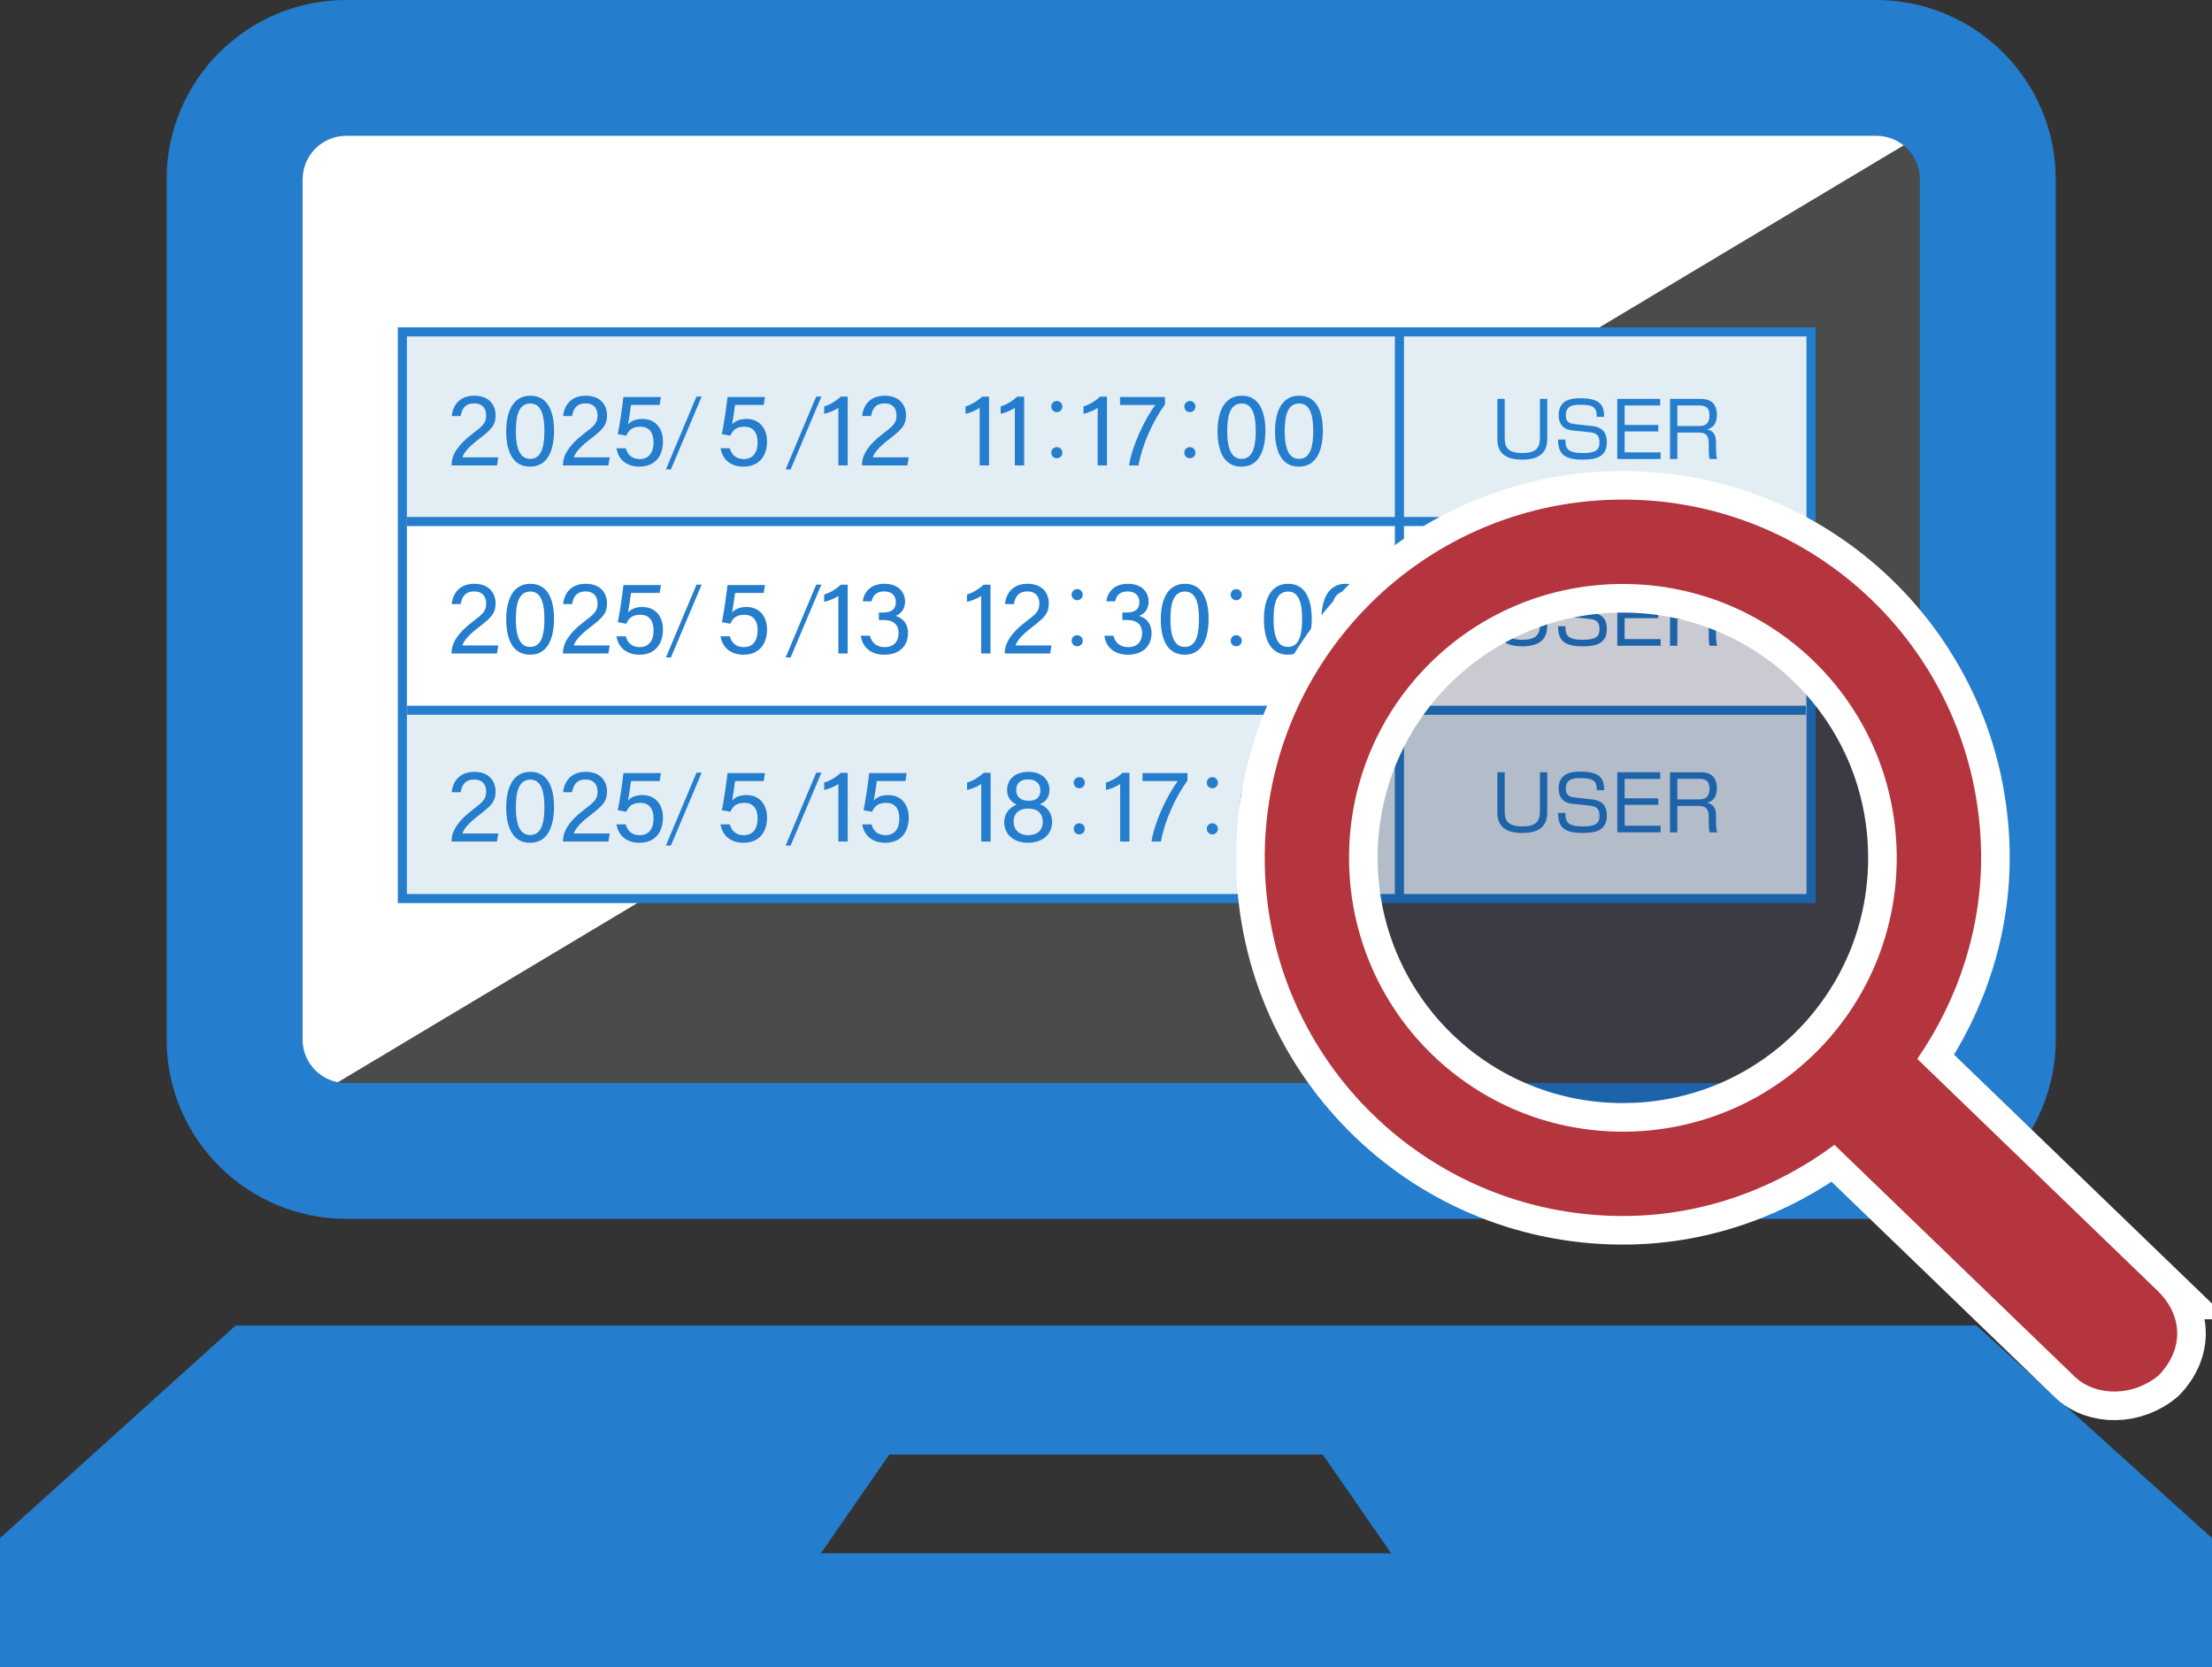 <?xml version="1.0" encoding="UTF-8"?>
<svg id="_レイヤー_1" xmlns="http://www.w3.org/2000/svg" width="232.076" height="174.91" version="1.1" viewBox="0 0 232.076 174.91">
  <rect x="0" y="0" width="232.076" height="174.91" fill="#333333" stroke="none"/>
  <!-- Generator: Adobe Illustrator 29.6.1, SVG Export Plug-In . SVG Version: 2.1.1 Build 9)  -->
  <defs>
    <style>
      .st0 {
        fill: #d1d5db;
        opacity: .15;
      }

      .st0, .st1 {
        isolation: isolate;
      }

      .st2 {
        fill: #fff;
      }

      .st1 {
        fill: #000026;
        opacity: .21;
      }

      .st3 {
        fill: #b5474f;
      }

      .st4 {
        fill: #b44c54;
        stroke: #fff;
        stroke-miterlimit: 10;
        stroke-width: 6px;
      }

      .st5 {
        fill: #e2edf4;
      }

      .st6 {
        fill: #b4353d;
      }

      .st7 {
        fill: #247dcd;
      }
    </style>
  </defs>
  <g>
    <polygon class="st2" points="28.748 12.341 28.748 116.03 31.295 116.03 204.585 12.341 28.748 12.341 28.748 12.341 28.748 12.341"/>
    <polygon class="st0" points="31.295 116.03 204.866 116.03 204.866 12.341 204.585 12.341 31.295 116.03 31.295 116.03 31.295 116.03"/>
    <path class="st7" d="M36.312,127.878h160.543c10.379,0,18.829-8.44,18.829-18.806V18.806c0-10.366-8.45-18.806-18.829-18.806H36.312c-10.379,0-18.829,8.44-18.829,18.806v90.259c0,10.366,8.443,18.806,18.829,18.806v.007ZM31.754,18.806c0-2.516,2.046-4.559,4.565-4.559h160.543c2.519,0,4.565,2.043,4.565,4.559v90.259c0,2.516-2.046,4.559-4.565,4.559H36.312c-2.519,0-4.565-2.043-4.565-4.559V18.806s.007,0,.007,0Z"/>
    <path class="st7" d="M207.358,139.067H24.718L0,161.369v13.54h232.076v-13.54l-24.718-22.303h0ZM116.042,162.96h-29.915l7.173-10.353h45.483l7.173,10.353h-29.915Z"/>
    <g>
      <g>
        <rect class="st5" x="42.212" y="34.818" width="147.796" height="59.453"/>
        <path class="st7" d="M190.488,94.748H41.734v-60.406h148.754v60.406h0ZM42.69,93.795h146.841v-58.5H42.69v58.5Z"/>
      </g>
      <rect class="st2" x="42.718" y="54.827" width="146.7" height="19.756"/>
      <rect class="st7" x="42.703" y="54.241" width="146.761" height=".953"/>
      <rect class="st7" x="42.715" y="74.038" width="146.748" height=".953"/>
      <rect class="st7" x="146.345" y="34.871" width=".956" height="59.543"/>
      <g>
        <path class="st7" d="M157.868,41.848v4.114c0,.89.248,1.57,1.863,1.57,1.354,0,1.835-.489,1.835-1.585v-4.099h.767v4.203c0,1.248-.615,2.169-2.624,2.169-1.882,0-2.611-.8-2.611-2.169v-4.203h.77,0Z"/>
        <path class="st7" d="M167.527,43.729c.009-1.017-.407-1.265-1.68-1.265-.711,0-1.568.033-1.568,1.121,0,.616.31.84.888.904l1.745.193c.543.056,1.674.2,1.674,1.697,0,1.61-1.217,1.841-2.531,1.841-2.003,0-2.571-.647-2.593-2.105h.776c-.009.913.193,1.417,1.832,1.417,1.338,0,1.745-.312,1.745-1.121,0-.728-.32-.984-.984-1.057l-1.888-.2c-1.233-.127-1.41-1.04-1.41-1.616,0-1.753,1.633-1.753,2.298-1.753,2.288,0,2.45.928,2.472,1.945h-.776,0Z"/>
        <path class="st7" d="M174.181,41.848v.696h-3.729v2.041h3.53v.682h-3.53v2.192h3.776v.697h-4.546v-6.308s4.499,0,4.499,0Z"/>
        <path class="st7" d="M178.351,41.848c.466,0,1.779.016,1.779,1.656,0,.345-.019,1.289-1.025,1.545.664.152.935.56.935,1.41v.601c0,.696.081.952.121,1.096h-.801c-.065-.312-.081-.68-.081-1.001v-.632c0-1.113-.615-1.144-1.161-1.144h-2.136v2.777h-.767v-6.308h3.136ZM175.982,42.536v2.161h2.186c.503,0,1.183-.016,1.183-1.129,0-.832-.391-1.032-1.143-1.032h-2.226Z"/>
      </g>
      <g>
        <path class="st7" d="M157.868,61.437v4.114c0,.89.248,1.57,1.863,1.57,1.354,0,1.835-.489,1.835-1.585v-4.099h.767v4.203c0,1.248-.615,2.169-2.624,2.169-1.882,0-2.611-.8-2.611-2.169v-4.203h.77,0Z"/>
        <path class="st7" d="M167.527,63.318c.009-1.017-.407-1.265-1.68-1.265-.711,0-1.568.033-1.568,1.121,0,.616.31.84.888.904l1.745.193c.543.056,1.674.2,1.674,1.697,0,1.61-1.217,1.841-2.531,1.841-2.003,0-2.571-.647-2.593-2.105h.776c-.009.913.193,1.417,1.832,1.417,1.338,0,1.745-.312,1.745-1.121,0-.728-.32-.984-.984-1.057l-1.888-.2c-1.233-.127-1.41-1.04-1.41-1.616,0-1.753,1.633-1.753,2.298-1.753,2.288,0,2.45.928,2.472,1.945h-.776,0Z"/>
        <path class="st7" d="M174.181,61.437v.696h-3.729v2.041h3.53v.682h-3.53v2.192h3.776v.697h-4.546v-6.308s4.499,0,4.499,0Z"/>
        <path class="st7" d="M178.351,61.437c.466,0,1.779.016,1.779,1.656,0,.345-.019,1.289-1.025,1.545.664.152.935.56.935,1.41v.601c0,.696.081.952.121,1.096h-.801c-.065-.312-.081-.68-.081-1.001v-.632c0-1.113-.615-1.144-1.161-1.144h-2.136v2.777h-.767v-6.308s3.136,0,3.136,0ZM175.982,62.125v2.161h2.186c.503,0,1.183-.016,1.183-1.129,0-.832-.391-1.032-1.143-1.032h-2.226Z"/>
      </g>
      <g>
        <path class="st7" d="M157.868,81.02v4.114c0,.89.248,1.57,1.863,1.57,1.354,0,1.835-.489,1.835-1.585v-4.099h.767v4.203c0,1.248-.615,2.169-2.624,2.169-1.882,0-2.611-.8-2.611-2.169v-4.203h.77,0Z"/>
        <path class="st7" d="M167.527,82.901c.009-1.017-.407-1.265-1.68-1.265-.711,0-1.568.033-1.568,1.121,0,.616.31.84.888.904l1.745.193c.543.056,1.674.2,1.674,1.697,0,1.61-1.217,1.841-2.531,1.841-2.003,0-2.571-.647-2.593-2.105h.776c-.009.913.193,1.417,1.832,1.417,1.338,0,1.745-.312,1.745-1.121,0-.728-.32-.984-.984-1.057l-1.888-.2c-1.233-.127-1.41-1.04-1.41-1.616,0-1.753,1.633-1.753,2.298-1.753,2.288,0,2.45.928,2.472,1.945h-.776,0Z"/>
        <path class="st7" d="M174.181,81.02v.696h-3.729v2.041h3.53v.682h-3.53v2.192h3.776v.697h-4.546v-6.308h4.499Z"/>
        <path class="st7" d="M178.351,81.02c.466,0,1.779.016,1.779,1.656,0,.345-.019,1.289-1.025,1.545.664.152.935.56.935,1.41v.601c0,.696.081.952.121,1.096h-.801c-.065-.312-.081-.68-.081-1.001v-.632c0-1.113-.615-1.144-1.161-1.144h-2.136v2.777h-.767v-6.308h3.136ZM175.982,81.707v2.161h2.186c.503,0,1.183-.016,1.183-1.129,0-.832-.391-1.032-1.143-1.032h-2.226Z"/>
      </g>
      <g>
        <path class="st7" d="M47.379,48.826v-.06c0-1.038.683-2.112,2.162-3.232,1.151-.878,1.464-1.158,1.464-1.951,0-.72-.382-1.265-1.245-1.265-.87,0-1.278.454-1.429,1.331h-.939c.126-1.216.902-2.133,2.368-2.133,1.609,0,2.235,1.035,2.235,2.042,0,1.086-.461,1.511-1.789,2.536-.989.766-1.517,1.341-1.696,1.888h3.768l-.137.844h-4.762Z"/>
        <path class="st7" d="M58.126,45.186c0,1.779-.507,3.771-2.512,3.771-1.962,0-2.504-1.864-2.504-3.72,0-1.841.59-3.72,2.537-3.72,1.927,0,2.479,1.833,2.479,3.669ZM54.122,45.236c0,1.365.236,2.907,1.5,2.907,1.273,0,1.495-1.465,1.495-2.954,0-1.382-.237-2.86-1.462-2.86-1.256,0-1.532,1.329-1.532,2.906Z"/>
        <path class="st7" d="M59.068,48.826v-.06c0-1.038.683-2.112,2.162-3.232,1.151-.878,1.464-1.158,1.464-1.951,0-.72-.382-1.265-1.245-1.265-.87,0-1.278.454-1.429,1.331h-.939c.126-1.216.902-2.133,2.368-2.133,1.609,0,2.235,1.035,2.235,2.042,0,1.086-.461,1.511-1.789,2.536-.989.766-1.517,1.341-1.696,1.888h3.768l-.137.844h-4.762Z"/>
        <path class="st7" d="M69.206,42.479h-3.002c-.064.578-.244,1.664-.316,2.049.304-.337.774-.578,1.504-.578,1.313,0,2.162.914,2.162,2.382,0,1.399-.735,2.624-2.475,2.624-1.282,0-2.21-.71-2.398-1.931h.972c.166.656.638,1.137,1.458,1.137.977,0,1.458-.696,1.458-1.758,0-.928-.385-1.637-1.381-1.637-.869,0-1.225.364-1.48.94l-.893-.164c.213-.941.488-2.992.594-3.896h3.931l-.135.832Z"/>
        <path class="st7" d="M70.389,49.247h-.523l3.208-7.642h.542l-3.227,7.642Z"/>
        <path class="st7" d="M80.125,42.479h-3.002c-.064.578-.244,1.664-.316,2.049.304-.337.774-.578,1.504-.578,1.313,0,2.162.914,2.162,2.382,0,1.399-.735,2.624-2.475,2.624-1.282,0-2.21-.71-2.398-1.931h.972c.166.656.638,1.137,1.458,1.137.977,0,1.458-.696,1.458-1.758,0-.928-.385-1.637-1.381-1.637-.869,0-1.225.364-1.48.94l-.893-.164c.213-.941.488-2.992.594-3.896h3.931l-.135.832Z"/>
        <path class="st7" d="M82.949,49.247h-.523l3.208-7.642h.542l-3.227,7.642Z"/>
        <path class="st7" d="M87.958,48.826v-6.04c-.355.258-1.088.557-1.487.627v-.775c.554-.148,1.248-.558,1.74-1.026h.724v7.214h-.977Z"/>
        <path class="st7" d="M90.437,48.826v-.06c0-1.038.683-2.112,2.162-3.232,1.151-.878,1.464-1.158,1.464-1.951,0-.72-.382-1.265-1.245-1.265-.87,0-1.278.454-1.429,1.331h-.939c.126-1.216.902-2.133,2.368-2.133,1.609,0,2.235,1.035,2.235,2.042,0,1.086-.461,1.511-1.789,2.536-.989.766-1.517,1.341-1.696,1.888h3.768l-.137.844h-4.762Z"/>
        <path class="st7" d="M102.787,48.826v-6.04c-.355.258-1.088.557-1.487.627v-.775c.554-.148,1.248-.558,1.74-1.026h.724v7.214h-.977Z"/>
        <path class="st7" d="M106.473,48.826v-6.04c-.355.258-1.088.557-1.487.627v-.775c.554-.148,1.248-.558,1.74-1.026h.724v7.214h-.977Z"/>
        <path class="st7" d="M111.46,42.655c0,.326-.256.583-.583.583s-.583-.257-.583-.583.257-.583.583-.583c.346,0,.583.276.583.583ZM111.46,47.493c0,.326-.256.583-.583.583s-.583-.256-.583-.583.257-.582.583-.582c.346,0,.583.276.583.582Z"/>
        <path class="st7" d="M115.167,48.826v-6.04c-.355.258-1.088.557-1.487.627v-.775c.554-.148,1.248-.558,1.74-1.026h.724v7.214h-.977Z"/>
        <path class="st7" d="M122.225,41.647v.786c-1.247,1.685-2.412,4.278-2.78,6.393h-.991c.329-2.043,1.609-4.815,2.766-6.343h-3.708v-.836h4.712Z"/>
        <path class="st7" d="M125.422,42.655c0,.326-.256.583-.583.583s-.583-.257-.583-.583.257-.583.583-.583c.346,0,.583.276.583.583ZM125.422,47.493c0,.326-.256.583-.583.583s-.583-.256-.583-.583.257-.582.583-.582c.346,0,.583.276.583.582Z"/>
        <path class="st7" d="M132.759,45.186c0,1.779-.507,3.771-2.512,3.771-1.962,0-2.504-1.864-2.504-3.72,0-1.841.59-3.72,2.537-3.72,1.927,0,2.479,1.833,2.479,3.669ZM128.755,45.236c0,1.365.236,2.907,1.5,2.907,1.273,0,1.495-1.465,1.495-2.954,0-1.382-.237-2.86-1.462-2.86-1.256,0-1.532,1.329-1.532,2.906Z"/>
        <path class="st7" d="M138.789,45.186c0,1.779-.507,3.771-2.512,3.771-1.962,0-2.504-1.864-2.504-3.72,0-1.841.59-3.72,2.537-3.72,1.927,0,2.479,1.833,2.479,3.669ZM134.785,45.236c0,1.365.236,2.907,1.5,2.907,1.273,0,1.495-1.465,1.495-2.954,0-1.382-.237-2.86-1.462-2.86-1.256,0-1.532,1.329-1.532,2.906Z"/>
        <path class="st7" d="M47.379,68.557v-.06c0-1.038.683-2.112,2.162-3.232,1.151-.878,1.464-1.158,1.464-1.951,0-.72-.382-1.265-1.245-1.265-.87,0-1.278.454-1.429,1.331h-.939c.126-1.216.902-2.133,2.368-2.133,1.609,0,2.235,1.035,2.235,2.042,0,1.086-.461,1.511-1.789,2.536-.989.766-1.517,1.341-1.696,1.888h3.768l-.137.844h-4.762Z"/>
        <path class="st7" d="M58.126,64.917c0,1.779-.507,3.771-2.512,3.771-1.962,0-2.504-1.864-2.504-3.72,0-1.841.59-3.72,2.537-3.72,1.927,0,2.479,1.833,2.479,3.669ZM54.122,64.967c0,1.365.236,2.907,1.5,2.907,1.273,0,1.495-1.465,1.495-2.954,0-1.382-.237-2.86-1.462-2.86-1.256,0-1.532,1.329-1.532,2.906Z"/>
        <path class="st7" d="M59.068,68.557v-.06c0-1.038.683-2.112,2.162-3.232,1.151-.878,1.464-1.158,1.464-1.951,0-.72-.382-1.265-1.245-1.265-.87,0-1.278.454-1.429,1.331h-.939c.126-1.216.902-2.133,2.368-2.133,1.609,0,2.235,1.035,2.235,2.042,0,1.086-.461,1.511-1.789,2.536-.989.766-1.517,1.341-1.696,1.888h3.768l-.137.844h-4.762Z"/>
        <path class="st7" d="M69.206,62.21h-3.002c-.064.578-.244,1.664-.316,2.049.304-.337.774-.578,1.504-.578,1.313,0,2.162.914,2.162,2.382,0,1.399-.735,2.624-2.475,2.624-1.282,0-2.21-.71-2.398-1.931h.972c.166.656.638,1.137,1.458,1.137.977,0,1.458-.696,1.458-1.758,0-.928-.385-1.637-1.381-1.637-.869,0-1.225.364-1.48.94l-.893-.164c.213-.941.488-2.992.594-3.896h3.931s-.135.832-.135.832Z"/>
        <path class="st7" d="M70.389,68.978h-.523l3.208-7.642h.542l-3.227,7.642Z"/>
        <path class="st7" d="M80.125,62.21h-3.002c-.064.578-.244,1.664-.316,2.049.304-.337.774-.578,1.504-.578,1.313,0,2.162.914,2.162,2.382,0,1.399-.735,2.624-2.475,2.624-1.282,0-2.21-.71-2.398-1.931h.972c.166.656.638,1.137,1.458,1.137.977,0,1.458-.696,1.458-1.758,0-.928-.385-1.637-1.381-1.637-.869,0-1.225.364-1.48.94l-.893-.164c.213-.941.488-2.992.594-3.896h3.931s-.135.832-.135.832Z"/>
        <path class="st7" d="M82.949,68.978h-.523l3.208-7.642h.542l-3.227,7.642Z"/>
        <path class="st7" d="M87.958,68.557v-6.04c-.355.258-1.088.557-1.487.627v-.775c.554-.148,1.248-.558,1.74-1.026h.724v7.214h-.977Z"/>
        <path class="st7" d="M90.52,63.086c.112-.884.741-1.838,2.272-1.838,1.491,0,2.166.907,2.166,1.862,0,.876-.52,1.322-.958,1.486v.025c.644.206,1.265.737,1.265,1.812,0,1.141-.709,2.255-2.492,2.255-1.647,0-2.347-1.034-2.455-1.99h.95c.144.634.625,1.196,1.549,1.196,1.028,0,1.458-.683,1.458-1.458,0-.953-.586-1.388-1.556-1.388h-.514v-.784h.431c.94,0,1.35-.37,1.35-1.12,0-.648-.431-1.095-1.228-1.095-.86,0-1.179.463-1.314,1.037,0,0-.924,0-.924,0Z"/>
        <path class="st7" d="M102.94,68.557v-6.04c-.355.258-1.088.557-1.487.627v-.775c.554-.148,1.248-.558,1.74-1.026h.724v7.214h-.977Z"/>
        <path class="st7" d="M105.42,68.557v-.06c0-1.038.683-2.112,2.162-3.232,1.151-.878,1.464-1.158,1.464-1.951,0-.72-.382-1.265-1.245-1.265-.87,0-1.278.454-1.429,1.331h-.939c.126-1.216.902-2.133,2.368-2.133,1.609,0,2.235,1.035,2.235,2.042,0,1.086-.461,1.511-1.789,2.536-.989.766-1.517,1.341-1.696,1.888h3.768l-.137.844h-4.762Z"/>
        <path class="st7" d="M113.597,62.387c0,.326-.256.583-.583.583s-.583-.257-.583-.583.257-.583.583-.583c.346,0,.583.276.583.583ZM113.597,67.224c0,.326-.256.583-.583.583s-.583-.256-.583-.583.257-.582.583-.582c.346,0,.583.276.583.582Z"/>
        <path class="st7" d="M116.072,63.086c.112-.884.741-1.838,2.272-1.838,1.491,0,2.166.907,2.166,1.862,0,.876-.52,1.322-.958,1.486v.025c.644.206,1.265.737,1.265,1.812,0,1.141-.709,2.255-2.492,2.255-1.647,0-2.347-1.034-2.455-1.99h.95c.144.634.625,1.196,1.549,1.196,1.028,0,1.458-.683,1.458-1.458,0-.953-.586-1.388-1.556-1.388h-.514v-.784h.431c.94,0,1.35-.37,1.35-1.12,0-.648-.431-1.095-1.228-1.095-.86,0-1.179.463-1.314,1.037,0,0-.924,0-.924,0Z"/>
        <path class="st7" d="M126.802,64.917c0,1.779-.507,3.771-2.512,3.771-1.962,0-2.504-1.864-2.504-3.72,0-1.841.591-3.72,2.537-3.72,1.927,0,2.479,1.833,2.479,3.669ZM122.798,64.967c0,1.365.236,2.907,1.5,2.907,1.273,0,1.495-1.465,1.495-2.954,0-1.382-.237-2.86-1.462-2.86-1.256,0-1.532,1.329-1.532,2.906Z"/>
        <path class="st7" d="M130.284,62.387c0,.326-.256.583-.583.583s-.583-.257-.583-.583.257-.583.583-.583c.346,0,.583.276.583.583ZM130.284,67.224c0,.326-.256.583-.583.583s-.583-.256-.583-.583.257-.582.583-.582c.346,0,.583.276.583.582Z"/>
        <path class="st7" d="M137.622,64.917c0,1.779-.507,3.771-2.512,3.771-1.962,0-2.504-1.864-2.504-3.72,0-1.841.59-3.72,2.537-3.72,1.927,0,2.479,1.833,2.479,3.669ZM133.618,64.967c0,1.365.236,2.907,1.5,2.907,1.273,0,1.495-1.465,1.495-2.954,0-1.382-.237-2.86-1.462-2.86-1.256,0-1.532,1.329-1.532,2.906Z"/>
        <path class="st7" d="M143.652,64.917c0,1.779-.507,3.771-2.512,3.771-1.962,0-2.504-1.864-2.504-3.72,0-1.841.591-3.72,2.537-3.72,1.927,0,2.479,1.833,2.479,3.669ZM139.648,64.967c0,1.365.236,2.907,1.5,2.907,1.273,0,1.495-1.465,1.495-2.954,0-1.382-.237-2.86-1.462-2.86-1.256,0-1.532,1.329-1.532,2.906Z"/>
        <path class="st7" d="M47.379,88.289v-.06c0-1.038.683-2.112,2.162-3.232,1.151-.878,1.464-1.158,1.464-1.951,0-.72-.382-1.265-1.245-1.265-.87,0-1.278.454-1.429,1.331h-.939c.126-1.216.902-2.133,2.368-2.133,1.609,0,2.235,1.035,2.235,2.042,0,1.086-.461,1.511-1.789,2.536-.989.766-1.517,1.341-1.696,1.888h3.768l-.137.844h-4.762Z"/>
        <path class="st7" d="M58.126,84.649c0,1.779-.507,3.771-2.512,3.771-1.962,0-2.504-1.864-2.504-3.721,0-1.842.59-3.72,2.537-3.72,1.927,0,2.479,1.833,2.479,3.669ZM54.122,84.699c0,1.366.236,2.908,1.5,2.908,1.273,0,1.495-1.465,1.495-2.954,0-1.382-.237-2.86-1.462-2.86-1.256,0-1.532,1.329-1.532,2.906Z"/>
        <path class="st7" d="M59.068,88.289v-.06c0-1.038.683-2.112,2.162-3.232,1.151-.878,1.464-1.158,1.464-1.951,0-.72-.382-1.265-1.245-1.265-.87,0-1.278.454-1.429,1.331h-.939c.126-1.216.902-2.133,2.368-2.133,1.609,0,2.235,1.035,2.235,2.042,0,1.086-.461,1.511-1.789,2.536-.989.766-1.517,1.341-1.696,1.888h3.768l-.137.844h-4.762Z"/>
        <path class="st7" d="M69.206,81.942h-3.002c-.064.578-.244,1.664-.316,2.049.304-.337.774-.578,1.504-.578,1.313,0,2.162.914,2.162,2.382,0,1.399-.735,2.624-2.475,2.624-1.282,0-2.21-.71-2.398-1.931h.972c.166.656.638,1.137,1.458,1.137.977,0,1.458-.696,1.458-1.758,0-.928-.385-1.637-1.381-1.637-.869,0-1.225.364-1.48.94l-.893-.164c.213-.941.488-2.992.594-3.896h3.931l-.135.832Z"/>
        <path class="st7" d="M70.389,88.71h-.523l3.208-7.643h.542l-3.227,7.643Z"/>
        <path class="st7" d="M80.125,81.942h-3.002c-.064.578-.244,1.664-.316,2.049.304-.337.774-.578,1.504-.578,1.313,0,2.162.914,2.162,2.382,0,1.399-.735,2.624-2.475,2.624-1.282,0-2.21-.71-2.398-1.931h.972c.166.656.638,1.137,1.458,1.137.977,0,1.458-.696,1.458-1.758,0-.928-.385-1.637-1.381-1.637-.869,0-1.225.364-1.48.94l-.893-.164c.213-.941.488-2.992.594-3.896h3.931l-.135.832Z"/>
        <path class="st7" d="M82.949,88.71h-.523l3.208-7.643h.542l-3.227,7.643Z"/>
        <path class="st7" d="M87.958,88.289v-6.04c-.355.258-1.088.557-1.487.628v-.776c.554-.148,1.248-.558,1.74-1.026h.724v7.214h-.977Z"/>
        <path class="st7" d="M94.992,81.942h-3.002c-.064.578-.244,1.664-.316,2.049.304-.337.774-.578,1.504-.578,1.313,0,2.162.914,2.162,2.382,0,1.399-.735,2.624-2.475,2.624-1.282,0-2.21-.71-2.398-1.931h.972c.166.656.638,1.137,1.458,1.137.977,0,1.458-.696,1.458-1.758,0-.928-.385-1.637-1.381-1.637-.869,0-1.225.364-1.48.94l-.893-.164c.213-.941.488-2.992.594-3.896h3.931l-.135.832Z"/>
        <path class="st7" d="M102.951,88.289v-6.04c-.355.258-1.088.557-1.487.628v-.776c.554-.148,1.248-.558,1.74-1.026h.724v7.214h-.977Z"/>
        <path class="st7" d="M105.361,86.258c0-1.014.682-1.599,1.3-1.839-.626-.307-.996-.806-.996-1.523,0-1.11.783-1.917,2.261-1.917,1.351,0,2.178.792,2.178,1.902,0,.77-.418,1.271-1,1.493.678.221,1.28.895,1.28,1.851,0,1.372-1.063,2.195-2.556,2.195-1.392,0-2.467-.828-2.467-2.162ZM109.404,86.217c0-.912-.582-1.39-1.529-1.39-1.051,0-1.532.601-1.532,1.386,0,.805.564,1.412,1.537,1.412.896,0,1.524-.481,1.524-1.408ZM106.614,82.898c0,.606.388,1.116,1.298,1.116.857,0,1.245-.412,1.245-1.087,0-.629-.398-1.156-1.263-1.156-.91,0-1.28.463-1.28,1.128Z"/>
        <path class="st7" d="M113.816,82.119c0,.326-.256.583-.583.583s-.583-.256-.583-.583.257-.583.583-.583c.346,0,.583.277.583.583ZM113.816,86.956c0,.326-.256.583-.583.583s-.583-.256-.583-.583.257-.582.583-.582c.346,0,.583.276.583.582Z"/>
        <path class="st7" d="M117.523,88.289v-6.04c-.355.258-1.088.557-1.487.628v-.776c.554-.148,1.248-.558,1.74-1.026h.724v7.214h-.977Z"/>
        <path class="st7" d="M124.58,81.11v.786c-1.247,1.685-2.412,4.278-2.78,6.393h-.991c.329-2.043,1.609-4.815,2.766-6.343h-3.708v-.836h4.712Z"/>
        <path class="st7" d="M127.777,82.119c0,.326-.256.583-.583.583s-.583-.256-.583-.583.257-.583.583-.583c.346,0,.583.277.583.583ZM127.777,86.956c0,.326-.256.583-.583.583s-.583-.256-.583-.583.257-.582.583-.582c.346,0,.583.276.583.582Z"/>
        <path class="st7" d="M135.115,84.649c0,1.779-.507,3.771-2.512,3.771-1.962,0-2.504-1.864-2.504-3.721,0-1.842.59-3.72,2.537-3.72,1.927,0,2.479,1.833,2.479,3.669ZM131.111,84.699c0,1.366.236,2.908,1.5,2.908,1.273,0,1.495-1.465,1.495-2.954,0-1.382-.237-2.86-1.462-2.86-1.256,0-1.532,1.329-1.532,2.906Z"/>
        <path class="st7" d="M141.145,84.649c0,1.779-.507,3.771-2.512,3.771-1.962,0-2.504-1.864-2.504-3.721,0-1.842.59-3.72,2.537-3.72,1.927,0,2.479,1.833,2.479,3.669ZM137.141,84.699c0,1.366.236,2.908,1.5,2.908,1.273,0,1.495-1.465,1.495-2.954,0-1.382-.237-2.86-1.462-2.86-1.256,0-1.532,1.329-1.532,2.906Z"/>
      </g>
    </g>
  </g>
  <path class="st1" d="M201.927,89.5c0,17.389-14.102,31.485-31.485,31.485s-31.477-14.095-31.477-31.485,14.095-31.477,31.477-31.477,31.485,14.092,31.485,31.477h0Z"/>
  <path class="st3" d="M226.357,135.413l-25.203-24.318c4.311-6.243,6.838-13.823,6.692-21.773-.369-20.784-17.48-37.275-38.246-36.902-20.788.373-37.272,17.466-36.903,38.26.369,20.753,17.459,37.261,38.247,36.889,7.946-.136,15.432-2.928,21.519-7.459l25.196,24.308c2.263,2.166,6.24,2.086,8.851-.153,2.605-2.702,2.549-6.247-.153-8.852h0ZM170.79,118.724c-15.913.289-28.957-12.309-29.249-28.208-.278-15.909,12.306-28.96,28.218-29.245,15.899-.278,28.957,12.309,29.235,28.215.286,15.906-12.306,28.957-28.205,29.239h0Z"/>
  <path class="st4" d="M226.357,135.413l-25.203-24.318c4.311-6.243,6.838-13.823,6.692-21.773-.369-20.784-17.48-37.275-38.246-36.902-20.788.373-37.272,17.466-36.903,38.26.369,20.753,17.459,37.261,38.247,36.889,7.946-.136,15.432-2.928,21.519-7.459l25.196,24.308c2.263,2.166,6.24,2.086,8.851-.153,2.605-2.702,2.549-6.247-.153-8.852h0ZM170.79,118.724c-15.913.289-28.957-12.309-29.249-28.208-.278-15.909,12.306-28.96,28.218-29.245,15.899-.278,28.957,12.309,29.235,28.215.286,15.906-12.306,28.957-28.205,29.239h0Z"/>
  <path class="st6" d="M226.357,135.413l-25.203-24.318c4.311-6.243,6.838-13.823,6.692-21.773-.369-20.784-17.48-37.275-38.246-36.902-20.788.373-37.272,17.466-36.903,38.26.369,20.753,17.459,37.261,38.247,36.889,7.946-.136,15.432-2.928,21.519-7.459l25.196,24.308c2.263,2.166,6.24,2.086,8.851-.153,2.605-2.702,2.549-6.247-.153-8.852h0ZM170.79,118.724c-15.913.289-28.957-12.309-29.249-28.208-.278-15.909,12.306-28.96,28.218-29.245,15.899-.278,28.957,12.309,29.235,28.215.286,15.906-12.306,28.957-28.205,29.239h0Z"/>
</svg>